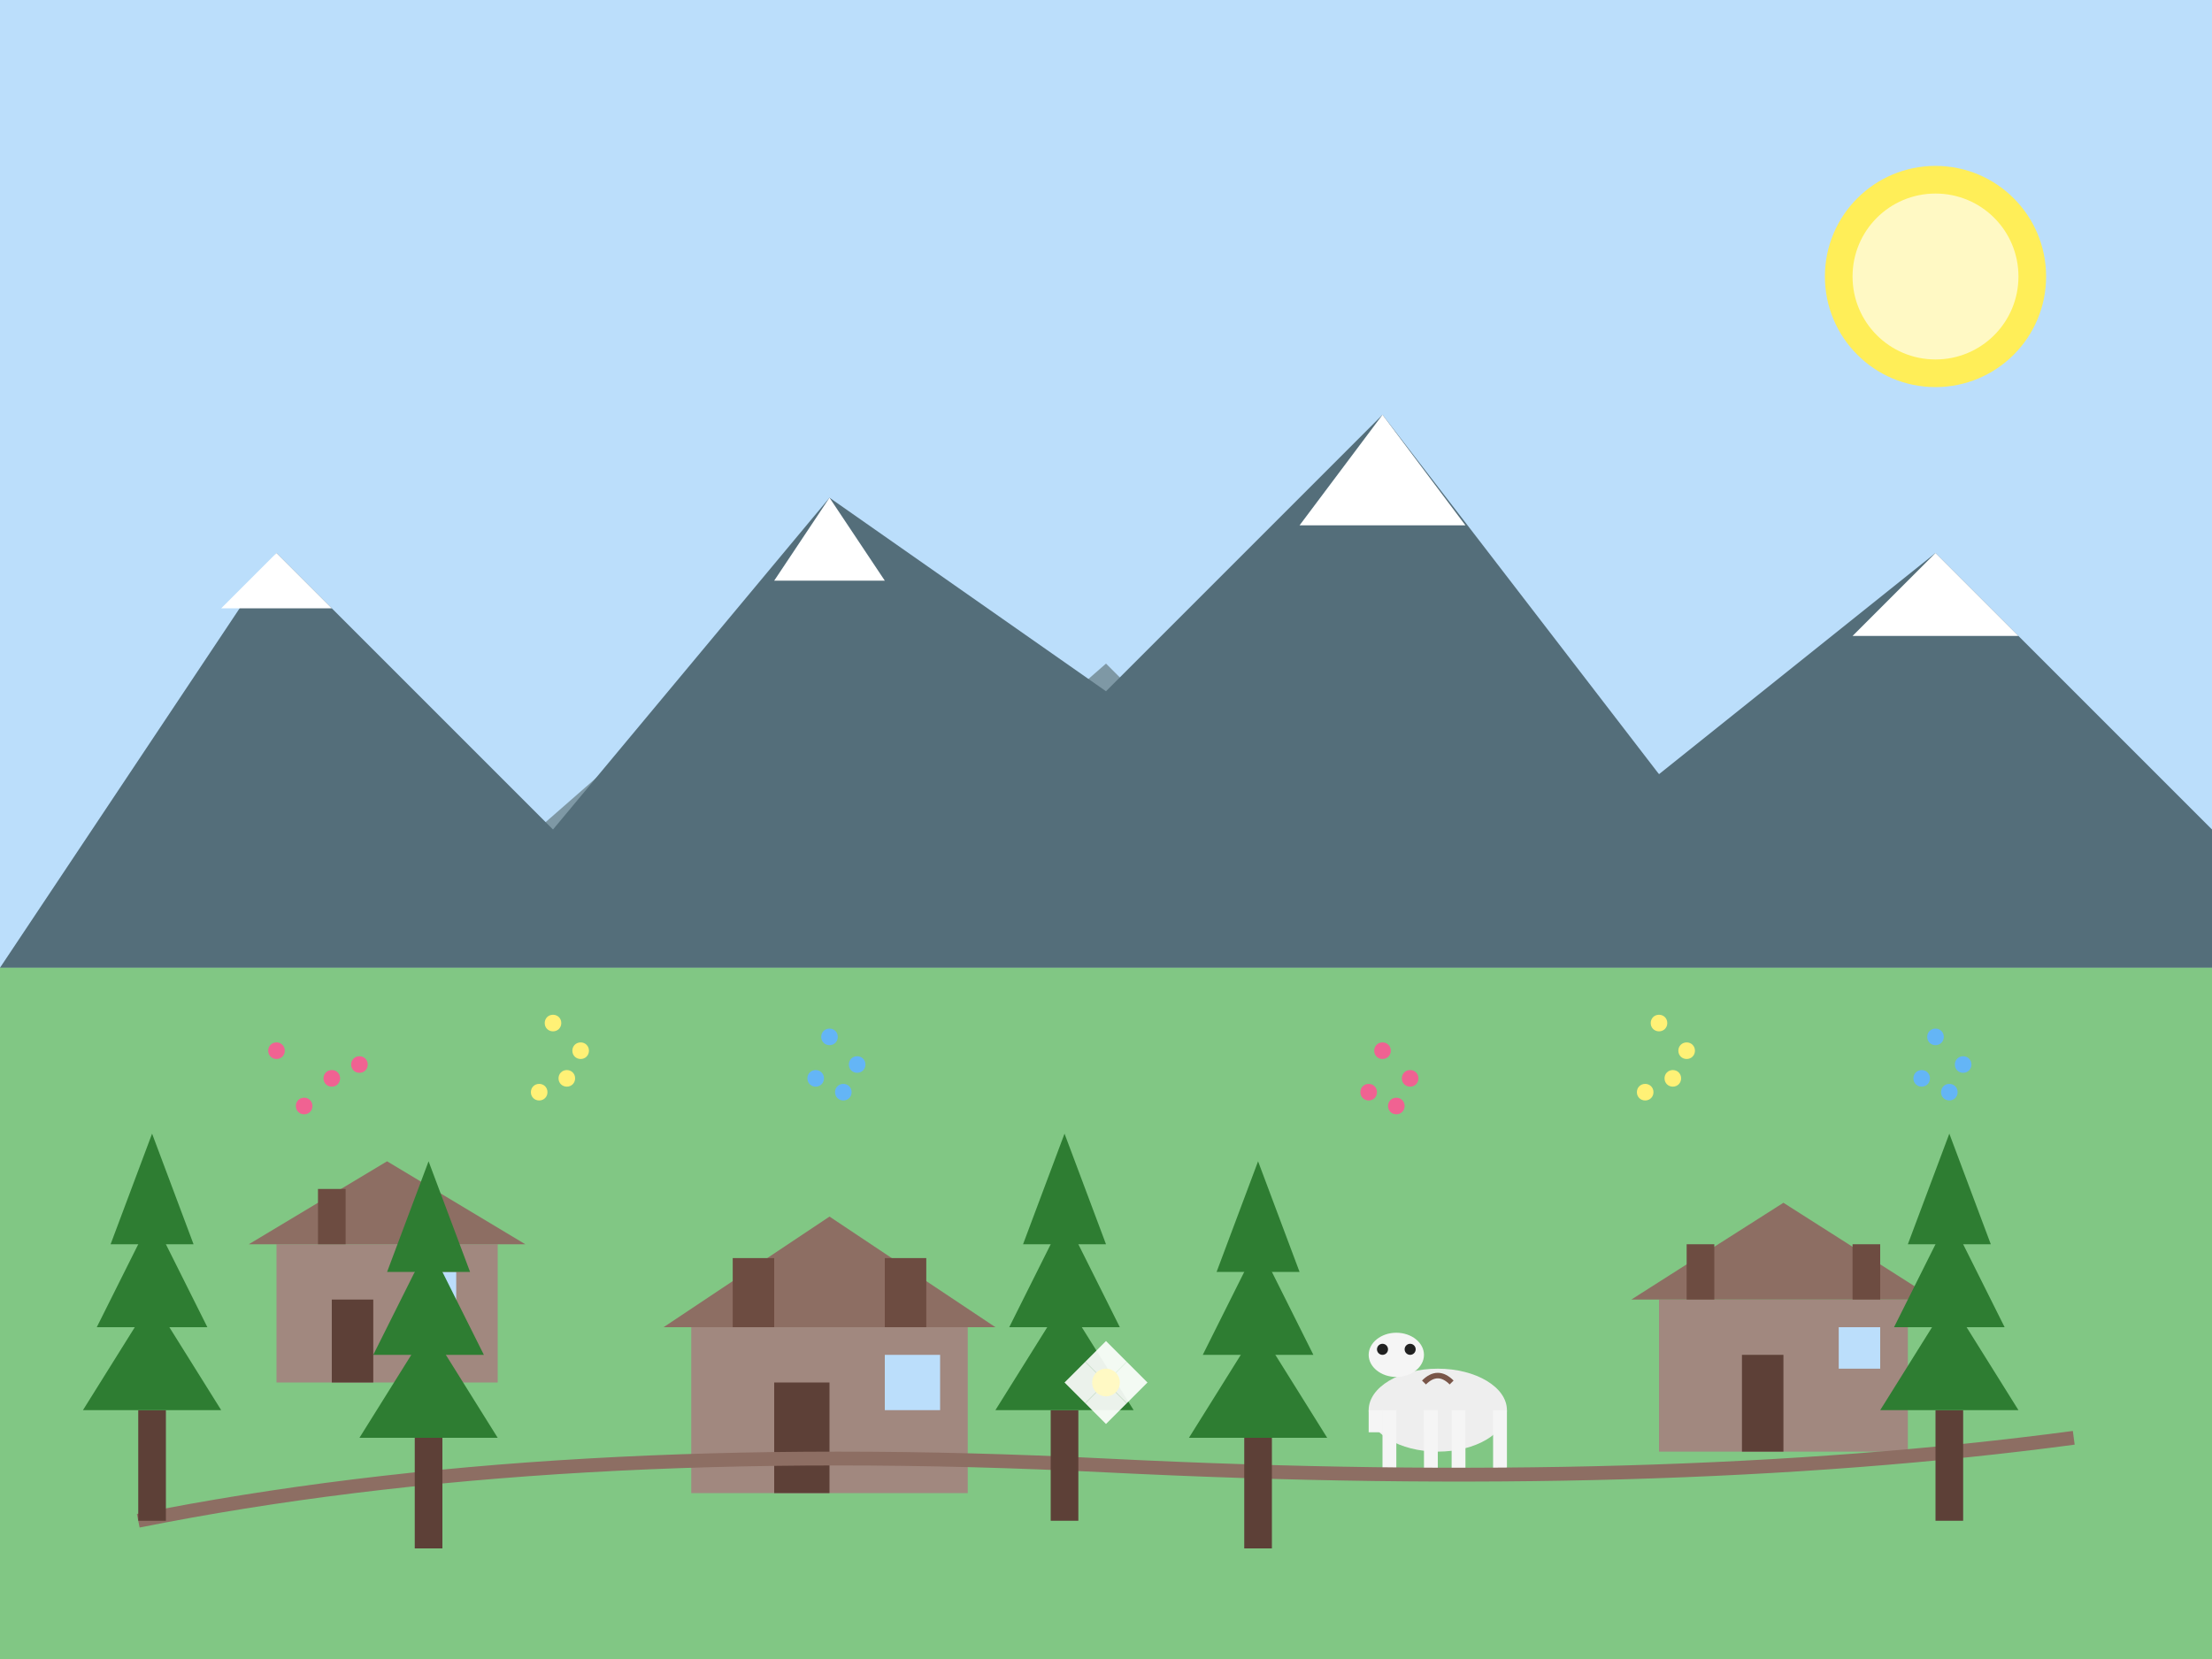 <svg version="1.2" xmlns="http://www.w3.org/2000/svg" viewBox="0 0 800 600" width="800" height="600">
	<title>bavarian-alps</title>
	<style>
		.s0 { fill: #e3f2fd } 
		.s1 { fill: #bbdefb } 
		.s2 { opacity: .8;fill: #90a4ae } 
		.s3 { opacity: .9;fill: #78909c } 
		.s4 { fill: #546e7a } 
		.s5 { fill: #ffffff } 
		.s6 { fill: #64b5f6 } 
		.s7 { fill: #81c784 } 
		.s8 { fill: #f06292 } 
		.s9 { fill: #fff176 } 
		.s10 { fill: #a1887f } 
		.s11 { fill: #8d6e63 } 
		.s12 { fill: #5d4037 } 
		.s13 { fill: #6d4c41 } 
		.s14 { fill: #eeeeee } 
		.s15 { fill: #f5f5f5 } 
		.s16 { fill: none;stroke: #795548;stroke-width: 2 } 
		.s17 { fill: #212121 } 
		.s18 { fill: none;stroke: #8d6e63;stroke-width: 5 } 
		.s19 { fill: #2e7d32 } 
		.s20 { opacity: .9;fill: #ffffff } 
		.s21 { fill: #fff9c4 } 
		.s22 { fill: #ffee58 } 
	</style>
	<path fill-rule="evenodd" class="s0" d="m0 0h800v600h-800z"/>
	<path fill-rule="evenodd" class="s1" d="m0 0h800v350h-800z"/>
	<path fill-rule="evenodd" class="s2" d="m0 350l50-50 50 20 50-40 50 30 50-40 50 50 50-40 50 50 50-40 50 20 50-30 50 30 50-30 50 40 50-30 50 20v40z"/>
	<path fill-rule="evenodd" class="s3" d="m0 350l80-70 80 50 80-70 80 50 80-70 80 80 80-70 80 60 80-50 80 70v20z"/>
	<path fill-rule="evenodd" class="s4" d="m0 350l100-150 100 100 100-120 100 70 100-100 100 130 100-80 100 100v50z"/>
	<path fill-rule="evenodd" class="s5" d="m100 200l-20 20h40z"/>
	<path fill-rule="evenodd" class="s5" d="m300 180l-20 30h40z"/>
	<path fill-rule="evenodd" class="s5" d="m500 150l-30 40h60z"/>
	<path fill-rule="evenodd" class="s5" d="m700 200l-30 30h60z"/>
	<path fill-rule="evenodd" class="s6" d="m400 470c-82.9 0-150-22.4-150-50 0-27.6 67.1-50 150-50 82.9 0 150 22.4 150 50 0 27.6-67.1 50-150 50z"/>
	<path fill-rule="evenodd" class="s7" d="m0 350h800v250h-800z"/>
	<g>
		<path fill-rule="evenodd" class="s8" d="m100 383c-1.7 0-3-1.3-3-3 0-1.7 1.3-3 3-3 1.7 0 3 1.3 3 3 0 1.7-1.3 3-3 3z"/>
		<path fill-rule="evenodd" class="s8" d="m120 393c-1.7 0-3-1.3-3-3 0-1.7 1.3-3 3-3 1.7 0 3 1.3 3 3 0 1.7-1.3 3-3 3z"/>
		<path fill-rule="evenodd" class="s8" d="m110 403c-1.7 0-3-1.3-3-3 0-1.7 1.3-3 3-3 1.7 0 3 1.3 3 3 0 1.7-1.3 3-3 3z"/>
		<path fill-rule="evenodd" class="s8" d="m130 388c-1.7 0-3-1.3-3-3 0-1.7 1.3-3 3-3 1.7 0 3 1.3 3 3 0 1.7-1.3 3-3 3z"/>
		<path fill-rule="evenodd" class="s9" d="m200 373c-1.7 0-3-1.3-3-3 0-1.7 1.3-3 3-3 1.7 0 3 1.3 3 3 0 1.7-1.3 3-3 3z"/>
		<path fill-rule="evenodd" class="s9" d="m210 383c-1.7 0-3-1.3-3-3 0-1.7 1.3-3 3-3 1.7 0 3 1.3 3 3 0 1.7-1.3 3-3 3z"/>
		<path fill-rule="evenodd" class="s9" d="m205 393c-1.7 0-3-1.3-3-3 0-1.7 1.3-3 3-3 1.7 0 3 1.3 3 3 0 1.7-1.3 3-3 3z"/>
		<path fill-rule="evenodd" class="s9" d="m195 398c-1.7 0-3-1.3-3-3 0-1.7 1.3-3 3-3 1.7 0 3 1.3 3 3 0 1.7-1.3 3-3 3z"/>
		<path fill-rule="evenodd" class="s6" d="m300 378c-1.7 0-3-1.3-3-3 0-1.7 1.3-3 3-3 1.7 0 3 1.3 3 3 0 1.7-1.3 3-3 3z"/>
		<path fill-rule="evenodd" class="s6" d="m310 388c-1.7 0-3-1.3-3-3 0-1.7 1.3-3 3-3 1.7 0 3 1.3 3 3 0 1.7-1.3 3-3 3z"/>
		<path fill-rule="evenodd" class="s6" d="m305 398c-1.7 0-3-1.3-3-3 0-1.7 1.3-3 3-3 1.7 0 3 1.3 3 3 0 1.7-1.3 3-3 3z"/>
		<path fill-rule="evenodd" class="s6" d="m295 393c-1.7 0-3-1.3-3-3 0-1.7 1.3-3 3-3 1.7 0 3 1.3 3 3 0 1.7-1.3 3-3 3z"/>
		<path fill-rule="evenodd" class="s8" d="m500 383c-1.7 0-3-1.3-3-3 0-1.7 1.3-3 3-3 1.7 0 3 1.3 3 3 0 1.7-1.3 3-3 3z"/>
		<path fill-rule="evenodd" class="s8" d="m510 393c-1.7 0-3-1.3-3-3 0-1.7 1.3-3 3-3 1.7 0 3 1.3 3 3 0 1.7-1.3 3-3 3z"/>
		<path fill-rule="evenodd" class="s8" d="m505 403c-1.7 0-3-1.3-3-3 0-1.7 1.3-3 3-3 1.7 0 3 1.3 3 3 0 1.7-1.3 3-3 3z"/>
		<path fill-rule="evenodd" class="s8" d="m495 398c-1.7 0-3-1.3-3-3 0-1.7 1.3-3 3-3 1.7 0 3 1.3 3 3 0 1.7-1.3 3-3 3z"/>
		<path fill-rule="evenodd" class="s9" d="m600 373c-1.7 0-3-1.3-3-3 0-1.7 1.3-3 3-3 1.7 0 3 1.3 3 3 0 1.7-1.3 3-3 3z"/>
		<path fill-rule="evenodd" class="s9" d="m610 383c-1.7 0-3-1.3-3-3 0-1.7 1.3-3 3-3 1.7 0 3 1.3 3 3 0 1.7-1.3 3-3 3z"/>
		<path fill-rule="evenodd" class="s9" d="m605 393c-1.7 0-3-1.3-3-3 0-1.7 1.3-3 3-3 1.7 0 3 1.3 3 3 0 1.7-1.3 3-3 3z"/>
		<path fill-rule="evenodd" class="s9" d="m595 398c-1.7 0-3-1.3-3-3 0-1.7 1.3-3 3-3 1.7 0 3 1.3 3 3 0 1.7-1.3 3-3 3z"/>
		<path fill-rule="evenodd" class="s6" d="m700 378c-1.7 0-3-1.3-3-3 0-1.7 1.3-3 3-3 1.7 0 3 1.3 3 3 0 1.7-1.3 3-3 3z"/>
		<path fill-rule="evenodd" class="s6" d="m710 388c-1.7 0-3-1.3-3-3 0-1.7 1.3-3 3-3 1.7 0 3 1.3 3 3 0 1.7-1.3 3-3 3z"/>
		<path fill-rule="evenodd" class="s6" d="m705 398c-1.7 0-3-1.3-3-3 0-1.7 1.3-3 3-3 1.7 0 3 1.3 3 3 0 1.7-1.3 3-3 3z"/>
		<path fill-rule="evenodd" class="s6" d="m695 393c-1.7 0-3-1.3-3-3 0-1.7 1.3-3 3-3 1.7 0 3 1.3 3 3 0 1.7-1.3 3-3 3z"/>
	</g>
	<g>
		<path fill-rule="evenodd" class="s10" d="m100 450h80v50h-80z"/>
		<path fill-rule="evenodd" class="s11" d="m90 450h100l-50-30z"/>
		<path fill-rule="evenodd" class="s12" d="m120 470h15v30h-15z"/>
		<path fill-rule="evenodd" class="s1" d="m150 460h15v15h-15z"/>
		<path fill-rule="evenodd" class="s13" d="m115 430h10v20h-10z"/>
		<path fill-rule="evenodd" class="s10" d="m250 480h100v60h-100z"/>
		<path fill-rule="evenodd" class="s11" d="m240 480h120l-60-40z"/>
		<path fill-rule="evenodd" class="s12" d="m280 500h20v40h-20z"/>
		<path fill-rule="evenodd" class="s1" d="m320 490h20v20h-20z"/>
		<path fill-rule="evenodd" class="s13" d="m265 455h15v25h-15z"/>
		<path fill-rule="evenodd" class="s13" d="m320 455h15v25h-15z"/>
		<path fill-rule="evenodd" class="s10" d="m600 470h90v55h-90z"/>
		<path fill-rule="evenodd" class="s11" d="m590 470h110l-55-35z"/>
		<path fill-rule="evenodd" class="s12" d="m630 490h15v35h-15z"/>
		<path fill-rule="evenodd" class="s1" d="m665 480h15v15h-15z"/>
		<path fill-rule="evenodd" class="s13" d="m610 450h10v20h-10z"/>
		<path fill-rule="evenodd" class="s13" d="m670 450h10v20h-10z"/>
	</g>
	<g>
		<path fill-rule="evenodd" class="s14" d="m520 525c-13.8 0-25-6.7-25-15 0-8.3 11.2-15 25-15 13.8 0 25 6.7 25 15 0 8.3-11.2 15-25 15z"/>
		<path fill-rule="evenodd" class="s15" d="m505 498c-5.5 0-10-3.6-10-8 0-4.4 4.5-8 10-8 5.5 0 10 3.6 10 8 0 4.4-4.5 8-10 8z"/>
		<path fill-rule="evenodd" class="s15" d="m500 510h5v25h-5z"/>
		<path fill-rule="evenodd" class="s15" d="m515 510h5v25h-5z"/>
		<path fill-rule="evenodd" class="s15" d="m525 510h5v25h-5z"/>
		<path fill-rule="evenodd" class="s15" d="m540 510h5v25h-5z"/>
		<path fill-rule="evenodd" class="s15" d="m495 510h5v8h-5z"/>
		<path fill-rule="evenodd" class="s15" d="m515 510h5v8h-5z"/>
		<path class="s16" d="m515 500q5-5 10 0"/>
		<path fill-rule="evenodd" class="s17" d="m510 490c-1.1 0-2-0.9-2-2 0-1.1 0.9-2 2-2 1.1 0 2 0.9 2 2 0 1.1-0.9 2-2 2z"/>
		<path fill-rule="evenodd" class="s17" d="m500 490c-1.1 0-2-0.9-2-2 0-1.1 0.9-2 2-2 1.1 0 2 0.9 2 2 0 1.1-0.9 2-2 2z"/>
	</g>
	<path class="s18" d="m50 550q150-30 350-20 200 10 350-10"/>
	<g>
		<path fill-rule="evenodd" class="s12" d="m50 510h10v40h-10z"/>
		<path fill-rule="evenodd" class="s19" d="m30 510h50l-25-40z"/>
		<path fill-rule="evenodd" class="s19" d="m35 480h40l-20-40z"/>
		<path fill-rule="evenodd" class="s19" d="m40 450h30l-15-40z"/>
		<path fill-rule="evenodd" class="s12" d="m150 520h10v40h-10z"/>
		<path fill-rule="evenodd" class="s19" d="m130 520h50l-25-40z"/>
		<path fill-rule="evenodd" class="s19" d="m135 490h40l-20-40z"/>
		<path fill-rule="evenodd" class="s19" d="m140 460h30l-15-40z"/>
		<path fill-rule="evenodd" class="s12" d="m380 510h10v40h-10z"/>
		<path fill-rule="evenodd" class="s19" d="m360 510h50l-25-40z"/>
		<path fill-rule="evenodd" class="s19" d="m365 480h40l-20-40z"/>
		<path fill-rule="evenodd" class="s19" d="m370 450h30l-15-40z"/>
		<path fill-rule="evenodd" class="s12" d="m450 520h10v40h-10z"/>
		<path fill-rule="evenodd" class="s19" d="m430 520h50l-25-40z"/>
		<path fill-rule="evenodd" class="s19" d="m435 490h40l-20-40z"/>
		<path fill-rule="evenodd" class="s19" d="m440 460h30l-15-40z"/>
		<path fill-rule="evenodd" class="s12" d="m700 510h10v40h-10z"/>
		<path fill-rule="evenodd" class="s19" d="m680 510h50l-25-40z"/>
		<path fill-rule="evenodd" class="s19" d="m685 480h40l-20-40z"/>
		<path fill-rule="evenodd" class="s19" d="m690 450h30l-15-40z"/>
	</g>
	<g>
		<path fill-rule="evenodd" class="s20" d="m400 500l7.5 7.5-7.5 7.5-7.5-7.5z"/>
		<path fill-rule="evenodd" class="s20" d="m400 500l7.5-7.5 7.5 7.5-7.5 7.5z"/>
		<path fill-rule="evenodd" class="s20" d="m400 500l-7.5-7.5 7.5-7.5 7.5 7.5z"/>
		<path fill-rule="evenodd" class="s20" d="m400 500l-7.5 7.5-7.5-7.5 7.5-7.5z"/>
		<path fill-rule="evenodd" class="s21" d="m400 505c-2.8 0-5-2.2-5-5 0-2.8 2.2-5 5-5 2.8 0 5 2.2 5 5 0 2.8-2.2 5-5 5z"/>
	</g>
	<path fill-rule="evenodd" class="s22" d="m700 140c-22.1 0-40-17.9-40-40 0-22.1 17.9-40 40-40 22.1 0 40 17.9 40 40 0 22.1-17.9 40-40 40z"/>
	<path fill-rule="evenodd" class="s21" d="m700 130c-16.6 0-30-13.4-30-30 0-16.6 13.4-30 30-30 16.6 0 30 13.4 30 30 0 16.6-13.4 30-30 30z"/>
</svg>